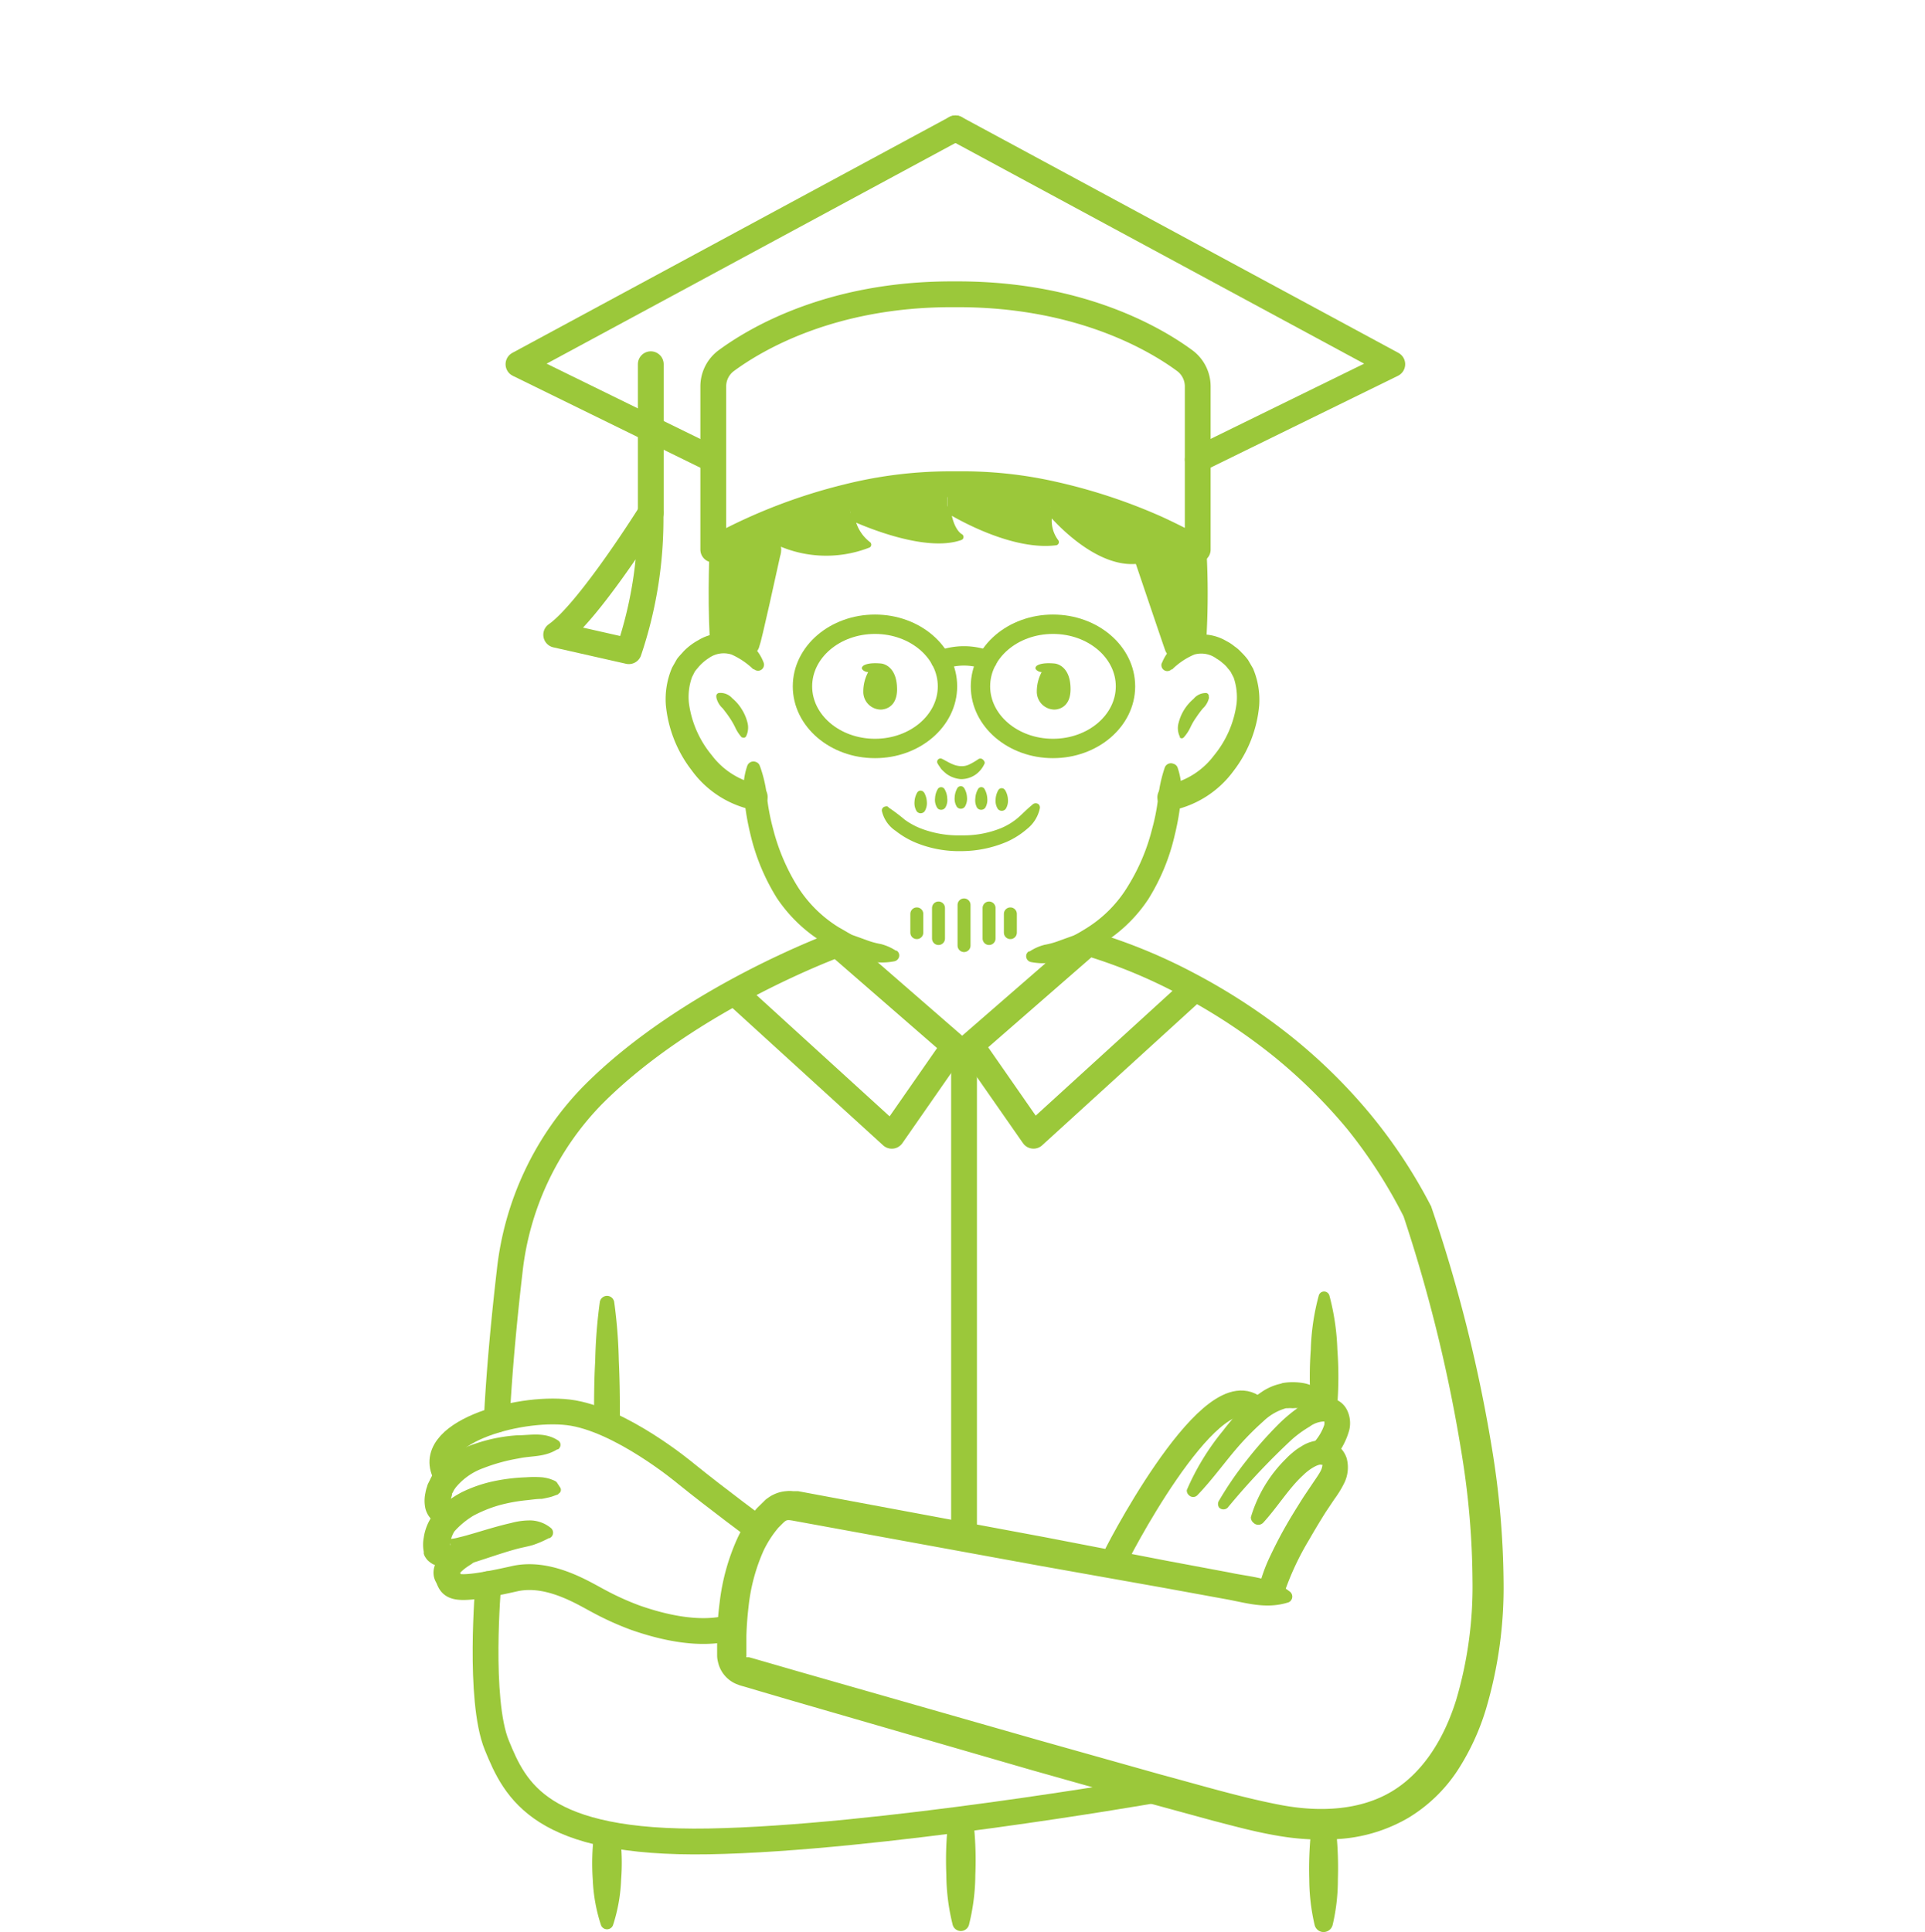 <svg xmlns="http://www.w3.org/2000/svg" viewBox="0 0 150 150.54"><defs><style>.cls-1,.cls-3,.cls-4,.cls-5,.cls-6{fill:none;}.cls-2{fill:#9bc83a;}.cls-3,.cls-4,.cls-5,.cls-6{stroke:#9bc83a;stroke-linecap:round;stroke-linejoin:round;}.cls-3{stroke-width:2.01px;}.cls-4{stroke-width:1.01px;}.cls-5{stroke-width:1.51px;}.cls-6{stroke-width:0.5px;}</style></defs><g id="レイヤー_2" data-name="レイヤー 2"><g id="t"><rect class="cls-1" width="150" height="150"/><path class="cls-2" d="M76.73,59.47a2.07,2.07,0,0,1-.7.88,2,2,0,0,1-1.16.36,2.23,2.23,0,0,1-1.12-.41,4.73,4.73,0,0,1-.4-.37c-.1-.15-.21-.29-.29-.44a.26.26,0,0,1,.1-.36.28.28,0,0,1,.25,0h0c.28.14.53.3.78.4a1.84,1.84,0,0,0,.69.17,1.34,1.34,0,0,0,.66-.14,5.09,5.09,0,0,0,.7-.41l0,0a.29.29,0,0,1,.39.08A.29.29,0,0,1,76.73,59.47Z"/><path class="cls-2" d="M59.26,59.82a10.29,10.29,0,0,1,.52,2.41,17.41,17.41,0,0,0,.47,2.39A16,16,0,0,0,62.1,69a10,10,0,0,0,3.28,3.27c.35.19.68.4,1,.57l1.11.4a6.31,6.31,0,0,0,1.15.32,3.92,3.92,0,0,1,1.16.51l.06,0a.44.44,0,0,1,.13.63.47.47,0,0,1-.28.2,5,5,0,0,1-2.67-.2l-1.3-.43c-.42-.17-.81-.41-1.22-.61a11.63,11.63,0,0,1-4-3.71,16.46,16.46,0,0,1-2.06-5,19.66,19.66,0,0,1-.45-2.62,5.4,5.4,0,0,1,.22-2.66.51.51,0,0,1,.67-.3.48.48,0,0,1,.3.29Z"/><path class="cls-2" d="M58.69,52.14A5.92,5.92,0,0,0,57,51a2,2,0,0,0-1.77.28,3.69,3.69,0,0,0-.79.68c-.1.13-.21.24-.3.37l-.22.44a4.58,4.58,0,0,0-.24,2,8,8,0,0,0,1.77,4.06,6,6,0,0,0,3.53,2.27h0a1,1,0,0,1-.36,2h0A7.88,7.88,0,0,1,53.88,60a9.81,9.81,0,0,1-2-5.11,6.27,6.27,0,0,1,.49-2.87l.38-.67c.15-.21.34-.39.51-.59a4.74,4.74,0,0,1,1.16-.88,3.48,3.48,0,0,1,5.08,1.74.47.47,0,0,1-.26.61.49.49,0,0,1-.48-.08Z"/><path class="cls-2" d="M56,54a1.22,1.22,0,0,1,1.06.41,3.45,3.45,0,0,1,.73.84,3.54,3.54,0,0,1,.44,1,1.56,1.56,0,0,1-.09,1.12.21.21,0,0,1-.28.09l-.06,0h0a3.14,3.14,0,0,1-.53-.82,6.15,6.15,0,0,0-.44-.75c-.16-.24-.34-.47-.52-.7a1.61,1.61,0,0,1-.49-.84V54.3A.25.25,0,0,1,56,54Z"/><path class="cls-3" d="M57.42,77.5l12.07,11,4.87-7-9.11-7.92S53.72,77.75,46.18,85.34A23.23,23.23,0,0,0,39.71,99.1c-.35,3-.8,7.43-1,11.52"/><path class="cls-2" d="M91.75,59.78A5.52,5.52,0,0,1,92,62.44a19.69,19.69,0,0,1-.46,2.62,16.2,16.2,0,0,1-2.06,5,11.51,11.51,0,0,1-4,3.71c-.41.2-.81.44-1.23.61L83,74.76a5.08,5.08,0,0,1-2.68.2.47.47,0,0,1-.35-.55.45.45,0,0,1,.2-.28l.07,0a3.76,3.76,0,0,1,1.15-.51,6.31,6.31,0,0,0,1.15-.32l1.11-.4c.36-.17.69-.38,1-.57A9.86,9.86,0,0,0,87.92,69a15.67,15.67,0,0,0,1.85-4.39,16,16,0,0,0,.47-2.39,10.82,10.82,0,0,1,.52-2.41l0,0a.51.51,0,0,1,.67-.3A.5.5,0,0,1,91.75,59.78Z"/><path class="cls-2" d="M90.54,51.66a3.55,3.55,0,0,1,2-2,3.25,3.25,0,0,1,1.58-.2,3.72,3.72,0,0,1,1.46.5,3.21,3.21,0,0,1,.61.4,3.05,3.05,0,0,1,.55.48,4.61,4.61,0,0,1,.51.58l.39.67a6.26,6.26,0,0,1,.48,2.87,9.79,9.79,0,0,1-2,5.11,7.9,7.9,0,0,1-4.72,3.06,1,1,0,0,1-.39-2h.06a6,6,0,0,0,3.53-2.27,8,8,0,0,0,1.76-4.06,4.73,4.73,0,0,0-.23-2l-.23-.44c-.08-.13-.2-.24-.29-.37a2.63,2.63,0,0,0-.38-.36,2.32,2.32,0,0,0-.42-.3A2,2,0,0,0,93.07,51a5.48,5.48,0,0,0-1.73,1.16l-.06,0a.46.46,0,0,1-.74-.52Z"/><path class="cls-2" d="M94.21,54.36a1.6,1.6,0,0,1-.48.84,8.44,8.44,0,0,0-.52.7,5.08,5.08,0,0,0-.44.75,3.2,3.2,0,0,1-.54.82h0a.21.21,0,0,1-.29,0,.21.21,0,0,1,0-.06,1.51,1.51,0,0,1-.09-1.12,3.52,3.52,0,0,1,.43-1,3.68,3.68,0,0,1,.73-.84A1.23,1.23,0,0,1,94,54a.24.24,0,0,1,.19.28Z"/><path class="cls-2" d="M93.28,78.24l-12.07,11a1,1,0,0,1-1.42-.07l-.08-.1-4.88-7A1,1,0,0,1,75,80.68l9.11-7.92h0a1,1,0,0,1,.9-.21h0a42.89,42.89,0,0,1,8.09,3.3,47.87,47.87,0,0,1,7.29,4.73,42.71,42.71,0,0,1,6.25,6.07,40.23,40.23,0,0,1,4.84,7.28.35.35,0,0,1,.06.14,116.19,116.19,0,0,1,4.78,19.18,67,67,0,0,1,.84,9.92,33.29,33.29,0,0,1-1.37,10,18.71,18.71,0,0,1-2.18,4.73,12,12,0,0,1-3.86,3.74,12.31,12.31,0,0,1-5.12,1.63,19.86,19.86,0,0,1-5.18-.25c-1.7-.29-3.29-.73-4.88-1.14l-4.73-1.29-9.43-2.66-18.81-5.45-2.35-.69-1.18-.35-.29-.08-.16-.05-.26-.1a2.42,2.42,0,0,1-1.41-1.7,2.07,2.07,0,0,1-.07-.52v-.32c0-.42,0-.85,0-1.27a24.73,24.73,0,0,1,.2-2.56,16.78,16.78,0,0,1,1.39-5A10.09,10.09,0,0,1,59,117.5l.51-.5.13-.13a1.49,1.49,0,0,1,.2-.15,2.34,2.34,0,0,1,.43-.26,2.7,2.7,0,0,1,1-.27,2.17,2.17,0,0,1,.51,0l.25,0,.15,0,19.25,3.59L91,121.63l4.81.9c1.59.35,3.25.36,4.7,1.49a.49.49,0,0,1,.08.69.43.43,0,0,1-.24.16c-1.76.54-3.31,0-4.92-.28l-4.82-.88L81,122l-19.26-3.52c-.53-.08-.46-.06-1.09.56a8.36,8.36,0,0,0-1.15,1.78,14.47,14.47,0,0,0-1.17,4.36c-.09.77-.15,1.54-.17,2.32,0,.4,0,.79,0,1.18v.29c0,.09,0,0,0,.08a.11.11,0,0,0,0,.08l.06,0h0l.14,0,.29.08,1.18.34,2.35.68,18.82,5.38,9.41,2.65c3.13.84,6.32,1.8,9.37,2.38s6.22.43,8.7-1.07,4.09-4.21,5-7.15a31.15,31.15,0,0,0,1.26-9.31,63,63,0,0,0-.8-9.57,117.83,117.83,0,0,0-4.58-18.79l.06.13A38.79,38.79,0,0,0,105,88a41,41,0,0,0-5.9-5.81,45.63,45.63,0,0,0-6.94-4.56,40.49,40.49,0,0,0-7.61-3.18h0l.9-.21L76.32,82.2l.17-1.33,4.87,7-1.5-.17,12.06-11a1,1,0,0,1,1.36,1.49Z"/><path class="cls-2" d="M67.23,51.91s.25-.32,1.43-.21c0,0,1.23.08,1.24,2,0,1.65-1.29,1.59-1.29,1.59a1.38,1.38,0,0,1-1.34-1.42,3.18,3.18,0,0,1,.38-1.5.67.67,0,0,1-.41-.16C67.1,52.07,67.16,52,67.23,51.91Z"/><path class="cls-2" d="M80.75,51.91s.25-.32,1.43-.21c0,0,1.24.08,1.24,2,0,1.65-1.28,1.59-1.28,1.59a1.39,1.39,0,0,1-1.35-1.42,3.18,3.18,0,0,1,.38-1.5.65.65,0,0,1-.4-.16C80.63,52.07,80.69,52,80.75,51.91Z"/><path class="cls-2" d="M69.27,62.94a14.16,14.16,0,0,1,1.23.93,5.65,5.65,0,0,0,1.35.72,8.22,8.22,0,0,0,3.09.5A7.77,7.77,0,0,0,78,64.53a5.1,5.1,0,0,0,1.29-.78c.38-.33.73-.7,1.1-1l.07-.06a.35.35,0,0,1,.49,0,.36.36,0,0,1,.08.28,2.78,2.78,0,0,1-1,1.62,6.34,6.34,0,0,1-1.57,1,9.12,9.12,0,0,1-3.54.73,8.89,8.89,0,0,1-3.54-.65,6.69,6.69,0,0,1-1.59-.93,2.54,2.54,0,0,1-1.07-1.54.3.3,0,0,1,.24-.35.29.29,0,0,1,.22,0Z"/><line class="cls-3" x1="50.71" y1="28.38" x2="50.71" y2="39.96"/><path class="cls-3" d="M50.69,40s-4.81,7.69-7.35,9.46L49,50.74A32.21,32.21,0,0,0,50.69,40Z"/><line class="cls-4" x1="75.12" y1="70.51" x2="75.12" y2="73.68"/><line class="cls-4" x1="73.13" y1="70.75" x2="73.13" y2="73.13"/><line class="cls-4" x1="77.07" y1="70.75" x2="77.07" y2="73.13"/><line class="cls-4" x1="71.44" y1="71.21" x2="71.44" y2="72.67"/><line class="cls-4" x1="78.73" y1="71.21" x2="78.73" y2="72.67"/><path class="cls-2" d="M75.12,61.39a1.52,1.52,0,0,1,.23.73,1.2,1.2,0,0,1-.16.73.39.39,0,0,1-.54.1.32.32,0,0,1-.1-.1,1.2,1.2,0,0,1-.16-.73,1.61,1.61,0,0,1,.22-.73.32.32,0,0,1,.43-.08Z"/><path class="cls-2" d="M76.71,61.47a1.61,1.61,0,0,1,.22.73,1.21,1.21,0,0,1-.15.73.4.4,0,0,1-.55.1.47.47,0,0,1-.1-.1A1.21,1.21,0,0,1,76,62.2a1.61,1.61,0,0,1,.22-.73.29.29,0,0,1,.42-.08A.24.24,0,0,1,76.71,61.47Z"/><path class="cls-2" d="M73.59,61.47a1.5,1.5,0,0,1,.22.73,1.14,1.14,0,0,1-.15.73.4.4,0,0,1-.55.1.43.43,0,0,1-.09-.1,1.15,1.15,0,0,1-.16-.73,1.61,1.61,0,0,1,.22-.73.31.31,0,0,1,.43-.08A.3.3,0,0,1,73.59,61.47Z"/><path class="cls-2" d="M78.31,61.55a1.52,1.52,0,0,1,.23.73,1.2,1.2,0,0,1-.16.73.39.39,0,0,1-.54.1.32.32,0,0,1-.1-.1,1.2,1.2,0,0,1-.16-.73,1.61,1.61,0,0,1,.22-.73.31.31,0,0,1,.43-.08Z"/><path class="cls-2" d="M72,61.74a1.58,1.58,0,0,1,.22.73,1.22,1.22,0,0,1-.16.73.39.39,0,0,1-.54.1.32.32,0,0,1-.1-.1,1.22,1.22,0,0,1-.16-.73,1.58,1.58,0,0,1,.22-.73.31.31,0,0,1,.43-.08Z"/><ellipse class="cls-5" cx="68.18" cy="53.48" rx="5.65" ry="4.84"/><ellipse class="cls-5" cx="82.05" cy="53.48" rx="5.65" ry="4.84"/><path class="cls-5" d="M73.3,51.44a5.09,5.09,0,0,1,3.63,0"/><polyline class="cls-3" points="55.56 35.81 40.4 28.38 74.45 10"/><polyline class="cls-3" points="93.33 35.81 108.49 28.38 74.45 10"/><path class="cls-2" d="M89.44,43.59l-.26-.77,1-1.61c1.42.64,2.44,1.19,2.9,1.45l-.1.16a59,59,0,0,1,0,6.88l-1.26.63C91.59,50,90.06,45.42,89.44,43.59Z"/><path class="cls-2" d="M90.15,41.21l-1,1.61.26.77-.49.09c-3.48.7-7.15-3.79-7.15-3.79l.28-1.35A42.67,42.67,0,0,1,90.15,41.21Z"/><path class="cls-2" d="M82.08,38.54l-.28,1.35a2.78,2.78,0,0,0,.46,2.4c-3.68.41-8.43-2.54-8.43-2.54v-2h.79A32,32,0,0,1,82.08,38.54Z"/><path class="cls-2" d="M73.83,39.75c.27,1.79,1,2.14,1,2.14-2.83,1-8-1.3-8.48-1.55L66,38.73a33,33,0,0,1,7.82-1Z"/><path class="cls-2" d="M60.13,42l-.26,1.11-.06,0c-.29,1.32-1.45,6.62-1.61,7l-1.88-.3,0-.13c-.22-3.44,0-7.29,0-7.29A42.18,42.18,0,0,1,66,38.73l.38,1.61,0,0a3.41,3.41,0,0,0,1.29,2.15A9,9,0,0,1,60.16,42Z"/><path class="cls-3" d="M93.05,42.66l.28.16V30.11a2.5,2.5,0,0,0-1-2c-2.21-1.63-8.07-5.15-17.57-5.18h-.61c-9.5,0-15.36,3.55-17.57,5.18a2.5,2.5,0,0,0-1,2V42.82s.26-.16.75-.41A42.18,42.18,0,0,1,66,38.73a33,33,0,0,1,7.82-1h.79a32,32,0,0,1,7.46.79,42.67,42.67,0,0,1,8.07,2.67C91.57,41.85,92.59,42.4,93.05,42.66Z"/><path class="cls-3" d="M56.31,42.41s-.19,3.85,0,7.29"/><path class="cls-3" d="M59.87,42.82s0,.11-.06.29c-.29,1.32-1.45,6.62-1.61,7l-1.88-.3h0"/><path class="cls-3" d="M93,42.82a59,59,0,0,1,0,6.88l-1.26.63c-.14-.38-1.67-4.91-2.29-6.74l-.26-.77"/><path class="cls-6" d="M60.16,42a9,9,0,0,0,7.48.44,3.41,3.41,0,0,1-1.29-2.15l0,0c.53.25,5.65,2.56,8.48,1.55,0,0-.77-.35-1-2.14,0,0,4.75,3,8.43,2.54a2.78,2.78,0,0,1-.46-2.4s3.67,4.49,7.15,3.79l.49-.09.16,0"/><polyline class="cls-4" points="60.16 41.91 60.13 42.02 59.87 43.13 59.87 43.15"/><path class="cls-3" d="M59.11,119.18s-3.26-2.41-5.67-4.36c0,0-5.1-4.28-9.15-4.77s-11.45,1.71-9.5,4.92"/><path class="cls-2" d="M43.41,112.94c-1,.62-2,.48-3,.7a14,14,0,0,0-2.76.76,4.94,4.94,0,0,0-2.06,1.41,1.91,1.91,0,0,0-.3.46l-.07.12s0,0,0,.09l-.07.25a1.83,1.83,0,0,0,0,.32s-.11-.13-.14-.11a1,1,0,1,1-.77,1.86,1.84,1.84,0,0,1-1.09-1.25,2.8,2.8,0,0,1,0-1.22,2.62,2.62,0,0,1,.13-.5,1.12,1.12,0,0,1,.1-.27l.11-.22a3.59,3.59,0,0,1,.52-.84,6.5,6.5,0,0,1,3-2,12.68,12.68,0,0,1,3.26-.66c1.07,0,2.16-.29,3.22.4a.4.4,0,0,1,.12.56.37.37,0,0,1-.12.13Z"/><path class="cls-2" d="M43.47,116.45c-.33.11-.45.17-.67.22s-.39.09-.58.12c-.38,0-.76.06-1.13.1a13,13,0,0,0-2.2.4,10.36,10.36,0,0,0-2,.81,6.44,6.44,0,0,0-1.54,1.29l.06-.07a2.23,2.23,0,0,0-.31.81.71.71,0,0,0,0,.3v0h0a.48.48,0,0,0,0-.14l-.06-.11s-.07-.09-.08-.11a.63.63,0,0,0-.2-.15c-.06,0,0,0,0,0a3.28,3.28,0,0,0,1-.13c.4-.09.83-.22,1.28-.35.91-.27,1.82-.55,2.79-.77a5.56,5.56,0,0,1,1.54-.2,2.6,2.6,0,0,1,1.59.62.48.48,0,0,1,0,.67l-.12.09-.07,0a8.06,8.06,0,0,1-1.22.53c-.4.12-.81.19-1.24.3-.86.23-1.74.53-2.63.82-.44.14-.91.31-1.43.43a5.66,5.66,0,0,1-1.78.16,2.34,2.34,0,0,1-.69-.19,1.72,1.72,0,0,1-.48-.35,1.56,1.56,0,0,1-.14-.19.64.64,0,0,1-.08-.14,1.66,1.66,0,0,1-.06-.16v0l0-.15a2.94,2.94,0,0,1,0-1.1,3.94,3.94,0,0,1,.73-1.78h0l0-.06a8.47,8.47,0,0,1,2.2-1.68,10.61,10.61,0,0,1,2.5-.87,14.57,14.57,0,0,1,2.54-.31,8.84,8.84,0,0,1,1.26,0,3.42,3.42,0,0,1,.62.13c.18.07.46.16.53.28l.26.4a.33.33,0,0,1-.11.45Z"/><path class="cls-3" d="M36.16,121.05s-1.73,1-1.31,1.74-.06,1.42,5.25.22c2.64-.59,5.31,1.09,6.52,1.73a22.07,22.07,0,0,0,2.89,1.31c2.05.72,5.1,1.48,7.58.73"/><path class="cls-3" d="M86.81,121.59c0-.17,7.24-14.22,10.74-12"/><path class="cls-2" d="M92.48,116.1a19.21,19.21,0,0,1,2.82-4.62,18.77,18.77,0,0,1,1.84-2.08,8.91,8.91,0,0,1,1.16-.93,4.2,4.2,0,0,1,1.63-.68l-.1,0a4.2,4.2,0,0,1,.83-.09,4.89,4.89,0,0,1,.84.06,2.65,2.65,0,0,1,1.71,1,1,1,0,0,1-1.57,1.25l0-.06a.76.76,0,0,0-.46-.22,2,2,0,0,0-.44,0,2.65,2.65,0,0,0-.44,0h-.1a4.17,4.17,0,0,0-1.74,1,23.09,23.09,0,0,0-1.79,1.78c-1.14,1.28-2.14,2.72-3.37,4h0a.46.46,0,0,1-.65,0A.47.47,0,0,1,92.48,116.1Z"/><path class="cls-2" d="M95,116.91a26.69,26.69,0,0,1,2.13-3.11,30.82,30.82,0,0,1,2.53-2.86,12.06,12.06,0,0,1,1.53-1.28,3.55,3.55,0,0,1,2.32-.76,1.93,1.93,0,0,1,.82.27,1.72,1.72,0,0,1,.64.71,2.32,2.32,0,0,1,.17,1.54,5.74,5.74,0,0,1-1,2,1,1,0,1,1-1.66-1.14l0,0h0a3.87,3.87,0,0,0,.71-1.25.7.7,0,0,0,0-.27s0,0,.05,0,0,0-.05,0a2,2,0,0,0-1.14.4,9.07,9.07,0,0,0-1.38,1,55.87,55.87,0,0,0-5,5.31h0a.47.47,0,0,1-.67,0A.48.48,0,0,1,95,116.91Z"/><path class="cls-2" d="M97.47,118.22a10.65,10.65,0,0,1,2.73-4.55,5,5,0,0,1,.53-.49,3.74,3.74,0,0,1,.63-.45,2.9,2.9,0,0,1,1.77-.5l.54.11a1.81,1.81,0,0,1,.57.3,2,2,0,0,1,.7,1,2.76,2.76,0,0,1-.21,1.95,8.24,8.24,0,0,1-.75,1.22l-.67,1c-.44.7-.87,1.41-1.28,2.13a21.58,21.58,0,0,0-2,4.3v0a1,1,0,0,1-1.25.69,1,1,0,0,1-.7-1.19,12.87,12.87,0,0,1,.94-2.58c.38-.8.78-1.57,1.21-2.32s.89-1.48,1.35-2.21l.72-1.07c.26-.38.46-.67.6-.93a1.28,1.28,0,0,0,.15-.5s0,0,0,0h0a.08.08,0,0,1-.08,0c-.23-.07-.92.31-1.43.82-1.1,1-2,2.49-3.11,3.7l0,0a.53.53,0,0,1-.76,0A.54.54,0,0,1,97.47,118.22Z"/><path class="cls-3" d="M38.05,123.43s-.79,9,.66,12.55,3.39,7.73,16.52,7.5,34.37-3.93,34.37-3.93"/><line class="cls-3" x1="75.12" y1="119.77" x2="75.12" y2="82.12"/><path class="cls-2" d="M75.88,142.17a26.89,26.89,0,0,1,.12,3.91,16.46,16.46,0,0,1-.5,3.92.66.66,0,0,1-1.26,0,16.46,16.46,0,0,1-.5-3.92,26.89,26.89,0,0,1,.12-3.91,1,1,0,0,1,2,0Z"/><path class="cls-2" d="M46.83,150a13,13,0,0,1-.64-3.55,18.35,18.35,0,0,1,.1-3.55,1,1,0,0,1,1.16-.85,1,1,0,0,1,.85.85,16.89,16.89,0,0,1,.1,3.55,13,13,0,0,1-.63,3.55.5.5,0,0,1-.94,0Z"/><path class="cls-2" d="M102.44,150a15.94,15.94,0,0,1-.42-3.55,28.14,28.14,0,0,1,.12-3.55,1,1,0,0,1,2,0,28.13,28.13,0,0,1,.11,3.55,15.36,15.36,0,0,1-.41,3.55.73.73,0,0,1-.89.52A.72.72,0,0,1,102.44,150Z"/><path class="cls-2" d="M46.29,110.62c0-1.53,0-3.06.09-4.58a39.41,39.41,0,0,1,.36-4.59.57.57,0,0,1,.65-.47.57.57,0,0,1,.47.47,39.41,39.41,0,0,1,.36,4.59c.07,1.52.09,3,.08,4.58a1,1,0,1,1-2,0Z"/><path class="cls-2" d="M102.14,109.38a28.31,28.31,0,0,1,0-4.22,18,18,0,0,1,.62-4.21.43.43,0,0,1,.54-.3.44.44,0,0,1,.29.3,18.55,18.55,0,0,1,.62,4.21,28.31,28.31,0,0,1,0,4.22,1,1,0,0,1-1.1.91A1,1,0,0,1,102.14,109.38Z"/></g></g></svg>